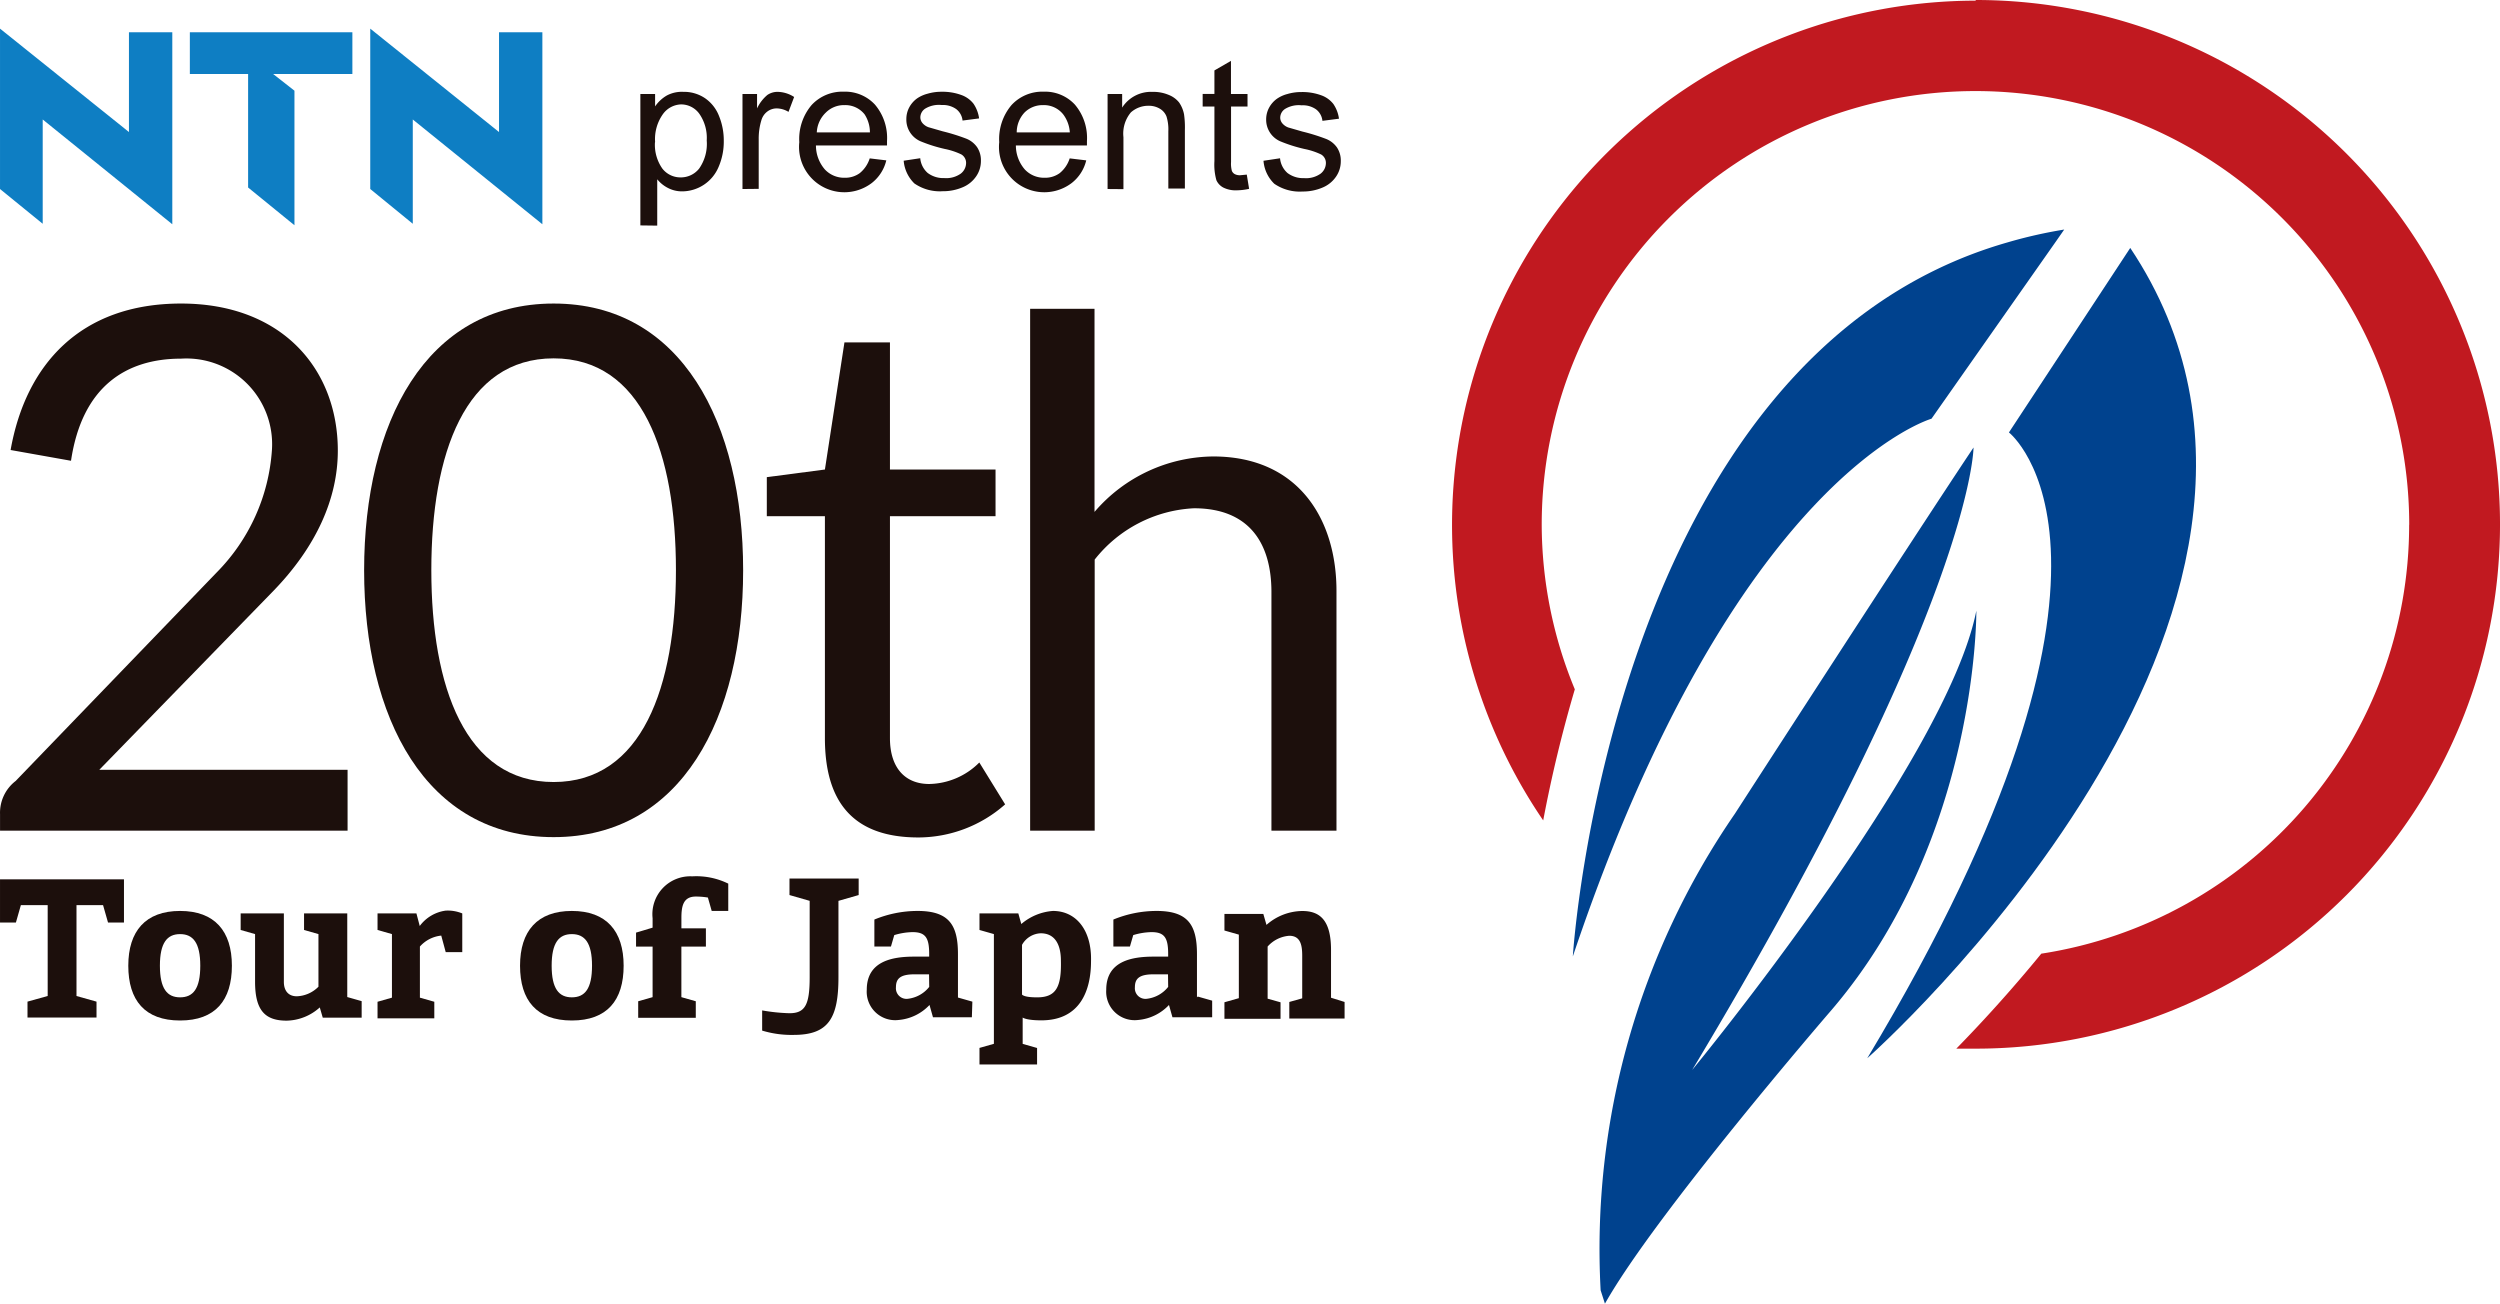 <svg xmlns="http://www.w3.org/2000/svg" viewBox="97.038 113.678 182.923 95.39"><defs><style>.a{fill:#c11920;}.b{fill:#00428e;}.c{fill:#1c0f0c;}.d{fill:#0e7ec3;}</style></defs><g transform="translate(-150 -207)"><path class="a" d="M155.805,27.858a38.364,38.364,0,0,0-31.643,59.981,98.356,98.356,0,0,1,2.313-9.591,31.631,31.631,0,0,1-2.422-12.037h0a31.737,31.737,0,1,1,63.475,0h-.006a31.742,31.742,0,0,1-26.915,31.378c-2.319,2.833-4.5,5.194-6.218,6.95h1.417a38.364,38.364,0,0,0,0-76.729Z" transform="translate(235.791 292.868)"/><path class="b" d="M151.032,55.522l9.131-13.006.581-.836a34.379,34.379,0,0,0-4.166.945c-29.064,8.344-31.789,52.242-31.789,52.242C136.621,59.639,151.032,55.522,151.032,55.522Z" transform="translate(237.331 295.794)"/><path class="b" d="M161.823,42.79l-8.877,13.5s11.674,9.082-10.366,45.788C142.58,102.093,179.552,69.359,161.823,42.79Z" transform="translate(241.084 296.029)"/><path class="b" d="M153.974,66.79c-2.168,10.984-20.793,33.605-20.793,33.605,20.587-34.271,20.587-45.546,20.587-45.546-4.844,7.266-17.463,26.8-17.463,26.8a56.142,56.142,0,0,0-9.821,34.865l.315.981c3.694-6.576,16.554-21.459,16.554-21.459C154.143,83.454,153.974,66.79,153.974,66.79Z" transform="translate(237.671 298.573)"/><path class="c" d="M68.45,43.133V33.518h1.078v.908a2.652,2.652,0,0,1,.86-.8,2.349,2.349,0,0,1,1.211-.266,2.749,2.749,0,0,1,1.574.46,2.809,2.809,0,0,1,1.029,1.3,4.723,4.723,0,0,1,.351,1.829,4.65,4.65,0,0,1-.388,1.925,2.906,2.906,0,0,1-2.652,1.768,2.216,2.216,0,0,1-1.054-.254,2.422,2.422,0,0,1-.775-.63v3.391Zm1.066-6.055a3.028,3.028,0,0,0,.545,1.9,1.671,1.671,0,0,0,1.32.642,1.707,1.707,0,0,0,1.368-.642,3.149,3.149,0,0,0,.557-2.059,3.076,3.076,0,0,0-.557-1.974,1.647,1.647,0,0,0-1.308-.666,1.7,1.7,0,0,0-1.332.7,3.149,3.149,0,0,0-.581,2.047Z" transform="translate(225.443 294.038)"/><path class="c" d="M74.62,40.469V33.517h1.066v1.054a2.894,2.894,0,0,1,.751-.981,1.308,1.308,0,0,1,.751-.23,2.3,2.3,0,0,1,1.211.375l-.412,1.09a1.7,1.7,0,0,0-.86-.254,1.126,1.126,0,0,0-.69.23,1.211,1.211,0,0,0-.436.642,4.59,4.59,0,0,0-.194,1.381v3.633Z" transform="translate(226.745 294.039)"/><path class="c" d="M83.21,38.231l1.211.145a2.979,2.979,0,0,1-1.066,1.659,3.315,3.315,0,0,1-5.3-2.991,3.839,3.839,0,0,1,.908-2.725,3.064,3.064,0,0,1,2.349-.969,2.967,2.967,0,0,1,2.277.945,3.766,3.766,0,0,1,.884,2.676v.315h-5.2a2.676,2.676,0,0,0,.654,1.756,1.926,1.926,0,0,0,1.453.606,1.8,1.8,0,0,0,1.1-.339,2.265,2.265,0,0,0,.727-1.078Zm-3.875-1.9h3.887a2.422,2.422,0,0,0-.388-1.32,1.8,1.8,0,0,0-1.465-.678A1.877,1.877,0,0,0,80,34.876,2.143,2.143,0,0,0,79.335,36.329Z" transform="translate(227.467 294.036)"/><path class="c" d="M84.36,38.4l1.211-.182a1.635,1.635,0,0,0,.545,1.078,1.9,1.9,0,0,0,1.211.375,1.841,1.841,0,0,0,1.211-.327.993.993,0,0,0,.388-.775.715.715,0,0,0-.351-.63,5.1,5.1,0,0,0-1.211-.4,11.009,11.009,0,0,1-1.792-.569,1.72,1.72,0,0,1-1.017-1.623,1.792,1.792,0,0,1,.218-.86,1.913,1.913,0,0,1,.581-.654A2.422,2.422,0,0,1,86.1,33.5a3.56,3.56,0,0,1,1.017-.145,4.02,4.02,0,0,1,1.441.23,1.962,1.962,0,0,1,.908.642,2.507,2.507,0,0,1,.412,1.078l-1.211.157a1.211,1.211,0,0,0-.46-.836,1.671,1.671,0,0,0-1.066-.3,1.925,1.925,0,0,0-1.211.266.775.775,0,0,0-.351.63.654.654,0,0,0,.145.412,1.029,1.029,0,0,0,.448.315l1.041.3a14.433,14.433,0,0,1,1.744.545,1.768,1.768,0,0,1,.775.618,1.732,1.732,0,0,1,.279,1.005,1.974,1.974,0,0,1-.339,1.114,2.216,2.216,0,0,1-.993.811,3.633,3.633,0,0,1-1.465.291,3.27,3.27,0,0,1-2.071-.569A2.616,2.616,0,0,1,84.36,38.4Z" transform="translate(228.8 294.037)"/><path class="c" d="M95.29,38.231l1.211.145a2.979,2.979,0,0,1-1.066,1.659,3.315,3.315,0,0,1-5.3-2.991,3.839,3.839,0,0,1,.908-2.725,3.064,3.064,0,0,1,2.349-.969,2.967,2.967,0,0,1,2.277.945,3.766,3.766,0,0,1,.884,2.676v.315h-5.2a2.676,2.676,0,0,0,.654,1.756,1.925,1.925,0,0,0,1.453.606,1.8,1.8,0,0,0,1.1-.339A2.265,2.265,0,0,0,95.29,38.231Zm-3.875-1.9H95.3a2.422,2.422,0,0,0-.484-1.32,1.8,1.8,0,0,0-1.465-.678,1.877,1.877,0,0,0-1.368.545,2.143,2.143,0,0,0-.569,1.453Z" transform="translate(230.016 294.036)"/><path class="c" d="M96.68,40.469V33.518h1.066v.993a2.507,2.507,0,0,1,2.216-1.15,2.907,2.907,0,0,1,1.211.23,1.817,1.817,0,0,1,.739.545,2.277,2.277,0,0,1,.363.872,6.781,6.781,0,0,1,.061,1.15v4.275h-1.211v-4.19a3.185,3.185,0,0,0-.133-1.078,1.138,1.138,0,0,0-.484-.569,1.55,1.55,0,0,0-.823-.218,1.913,1.913,0,0,0-1.3.484,2.422,2.422,0,0,0-.545,1.817v3.8Z" transform="translate(231.399 294.039)"/><path class="c" d="M105.651,39.81l.17,1.041a4.384,4.384,0,0,1-.9.109,2.01,2.01,0,0,1-.993-.206,1.138,1.138,0,0,1-.5-.533,4.214,4.214,0,0,1-.145-1.393v-4h-.86v-.92h.86v-1.72l1.211-.7v2.422h1.211v.92H104.5v4.057a2.034,2.034,0,0,0,.061.654.484.484,0,0,0,.206.23.787.787,0,0,0,.4.085Z" transform="translate(232.613 293.644)"/><path class="c" d="M106.1,38.4l1.211-.182a1.635,1.635,0,0,0,.545,1.078,1.9,1.9,0,0,0,1.211.375,1.841,1.841,0,0,0,1.211-.327.993.993,0,0,0,.388-.775.715.715,0,0,0-.351-.63,5.1,5.1,0,0,0-1.211-.4,11.008,11.008,0,0,1-1.792-.569,1.72,1.72,0,0,1-1.017-1.6,1.792,1.792,0,0,1,.218-.86,1.913,1.913,0,0,1,.581-.654,2.422,2.422,0,0,1,.751-.339,3.56,3.56,0,0,1,1.017-.145,4.02,4.02,0,0,1,1.441.23,1.962,1.962,0,0,1,.908.642,2.507,2.507,0,0,1,.412,1.078l-1.211.157a1.211,1.211,0,0,0-.46-.836,1.671,1.671,0,0,0-1.066-.3,1.926,1.926,0,0,0-1.211.266.775.775,0,0,0-.351.63.654.654,0,0,0,.145.412,1.029,1.029,0,0,0,.448.315l1.041.3a14.435,14.435,0,0,1,1.744.545,1.768,1.768,0,0,1,.775.618,1.732,1.732,0,0,1,.279,1.005,1.974,1.974,0,0,1-.339,1.114,2.216,2.216,0,0,1-.993.811,3.633,3.633,0,0,1-1.465.291,3.27,3.27,0,0,1-2.071-.569A2.616,2.616,0,0,1,106.1,38.4Z" transform="translate(233.387 294.041)"/><path class="d" d="M29.76,29.54V41.275l3.124,2.543V36.188l9.482,7.666V29.806H39.194v7.3Z" transform="translate(217.279 293.233)"/><path class="d" d="M41.23,29.76v3.052h4.263v8.307l3.391,2.761V34.035l-1.562-1.223h5.8V29.76Z" transform="translate(219.699 293.279)"/><path class="d" d="M52.13,29.54V41.275l3.112,2.543V36.188l9.482,7.666V29.806H61.552v7.3Z" transform="translate(221.999 293.233)"/><path class="c" d="M65.626,46.15c-9.361,0-13.866,8.743-13.866,19.521s4.5,19.521,13.866,19.521,13.866-8.743,13.866-19.521S74.987,46.15,65.626,46.15Zm0,35.01c-6.455,0-8.949-6.939-8.949-15.5s2.483-15.5,8.949-15.5,8.949,6.939,8.949,15.5S72.081,81.16,65.626,81.16Z" transform="translate(221.921 296.738)"/><path class="c" d="M87.97,80.809c-1.732,0-2.87-1.15-2.87-3.354V61.215h7.726V57.8H85.1V48.5H81.77l-1.429,9.3-4.251.557v2.858h4.251V77.455c0,4.626,2.022,7.266,6.842,7.266A9.615,9.615,0,0,0,93.528,82.3l-1.889-3.064A5.3,5.3,0,0,1,87.97,80.809Z" transform="translate(227.055 297.233)"/><path class="c" d="M49.754,67.185c3.136-3.233,4.723-6.757,4.723-10.269,0-5.97-4.081-10.766-11.468-10.766S31.637,50.643,30.535,56.867l4.42.787c.811-5.437,4.033-7.472,8.053-7.472a6.273,6.273,0,0,1,6.648,6.685,14.072,14.072,0,0,1-4.033,8.949L30.9,81.087a2.931,2.931,0,0,0-1.138,2.422V84.72H55.191V80.264H37.026Z" transform="translate(217.279 296.738)"/><path class="c" d="M105.394,57.272a11.565,11.565,0,0,0-8.683,4.057V46.47H92V84.653h4.723V64.817a9.858,9.858,0,0,1,7.266-3.754c4.008,0,5.667,2.519,5.667,6.128V84.653h4.759V67.178C114.44,61.886,111.642,57.272,105.394,57.272Z" transform="translate(230.412 296.805)"/><path class="c" d="M94.317,82.85A4,4,0,0,0,92,83.807l-.218-.775H88.94v1.211l1.054.3h0v8.029l-1.054.3v1.211h4.214V92.877l-1.054-.3V90.649s.242.206,1.368.206c2.858,0,3.633-2.216,3.633-4.323C97.163,84.243,96,82.85,94.317,82.85Zm-1.211,6.321c-.945,0-1.054-.206-1.054-.206V85.333a1.635,1.635,0,0,1,1.368-.848c1.054,0,1.477.848,1.477,2,.048,1.95-.363,2.688-1.744,2.688Z" transform="translate(229.766 304.481)"/><path class="c" d="M103.237,89.171V86.011c0-2.107-.63-3.161-2.955-3.161a8.307,8.307,0,0,0-3.161.63v1.974h1.211l.242-.836a4.844,4.844,0,0,1,1.344-.218c.945,0,1.211.424,1.211,1.586v.206h-1.054c-1.586,0-3.476.315-3.476,2.422a2.083,2.083,0,0,0,2.313,2.216,3.512,3.512,0,0,0,2.277-1.1l.254.9h2.906V89.414l-1.054-.3Zm-2.107-.763a2.337,2.337,0,0,1-1.586.872.775.775,0,0,1-.848-.848c0-.63.315-.945,1.368-.945h1.054Z" transform="translate(231.382 304.481)"/><path class="c" d="M111.539,89.2V85.7c0-2.216-.848-2.846-2.107-2.846a4.021,4.021,0,0,0-2.616,1.017l-.23-.8H103.74v1.211l1.054.3h0v4.65l-1.054.3v1.211h4.105V89.535l-.945-.266V85.454a2.349,2.349,0,0,1,1.586-.787c.848,0,.945.739.945,1.477v3.1l-.945.266v1.211h4.045V89.51Z" transform="translate(232.889 304.481)"/><path class="c" d="M55.658,83.957l-.242-.92H52.57v1.211l1.054.3h0V89.2l-1.054.3v1.211h4.154V89.5l-1.054-.3V85.459a2.422,2.422,0,0,1,1.562-.8l.327,1.211H58.77V83.037a2.785,2.785,0,0,0-1.211-.206A2.834,2.834,0,0,0,55.658,83.957Z" transform="translate(222.092 304.476)"/><path class="c" d="M38.83,80.94H29.76V84.1h1.163l.363-1.272h1.962v6.648l-1.477.412v1.163h5.05V89.889l-1.465-.412V82.829H37.3l.363,1.272H38.83Z" transform="translate(217.279 304.078)"/><path class="c" d="M41.3,82.85c-2.531,0-3.79,1.477-3.79,4.008s1.211,4.008,3.79,4.008,3.79-1.477,3.79-4.008S43.831,82.85,41.3,82.85Zm0,6.321c-.945,0-1.477-.63-1.477-2.313s.533-2.313,1.477-2.313,1.477.63,1.477,2.313S42.257,89.171,41.3,89.171Z" transform="translate(218.915 304.481)"/><path class="c" d="M64.97,82.85c-2.531,0-3.79,1.477-3.79,4.008s1.211,4.008,3.79,4.008,3.79-1.477,3.79-4.008S67.5,82.85,64.97,82.85Zm0,6.321c-.945,0-1.477-.63-1.477-2.313s.533-2.313,1.477-2.313,1.477.63,1.477,2.313S65.927,89.171,64.97,89.171Z" transform="translate(223.909 304.481)"/><path class="c" d="M52.1,89.14V83H48.938v1.211l1.054.3v3.851a2.337,2.337,0,0,1-1.586.7c-.63,0-.945-.424-.945-1.054V83H44.3v1.211l1.054.3V88c0,2.107.739,2.846,2.313,2.846a3.718,3.718,0,0,0,2.422-.969l.218.751h2.846V89.418l-1.054-.3Z" transform="translate(220.347 304.513)"/><path class="c" d="M69.4,83.825v.69l-1.211.363V85.9H69.4V89.6l-1.054.3v1.211h4.214V89.9l-1.054-.3V85.9H73.3V84.564H71.508v-.739c0-.848.109-1.586,1.054-1.586a5.362,5.362,0,0,1,.884.073l.279.981h1.211v-2a5.3,5.3,0,0,0-2.64-.533A2.773,2.773,0,0,0,69.4,83.825Z" transform="translate(225.388 304.039)"/><path class="c" d="M89.857,89.486l-1.054-.3h0V86.011c0-2.107-.63-3.161-2.955-3.161a8.307,8.307,0,0,0-3.161.63v1.974H83.9l.242-.836a4.844,4.844,0,0,1,1.344-.218c.945,0,1.211.424,1.211,1.586v.206h-1.09c-1.586,0-3.476.315-3.476,2.422a2.083,2.083,0,0,0,2.313,2.216,3.512,3.512,0,0,0,2.277-1.1l.254.9h2.846ZM86.7,88.408a2.337,2.337,0,0,1-1.586.872.775.775,0,0,1-.848-.848c0-.63.315-.945,1.368-.945h1.054Z" transform="translate(228.328 304.481)"/><path class="c" d="M77.808,82.1l1.477.424v5.583c0,2-.315,2.64-1.477,2.64a13.491,13.491,0,0,1-2-.206v1.477a7.4,7.4,0,0,0,2.313.315c2.531,0,3.27-1.211,3.27-4.214V82.525L82.87,82.1V80.89H77.808Z" transform="translate(226.996 304.068)"/></g></svg>